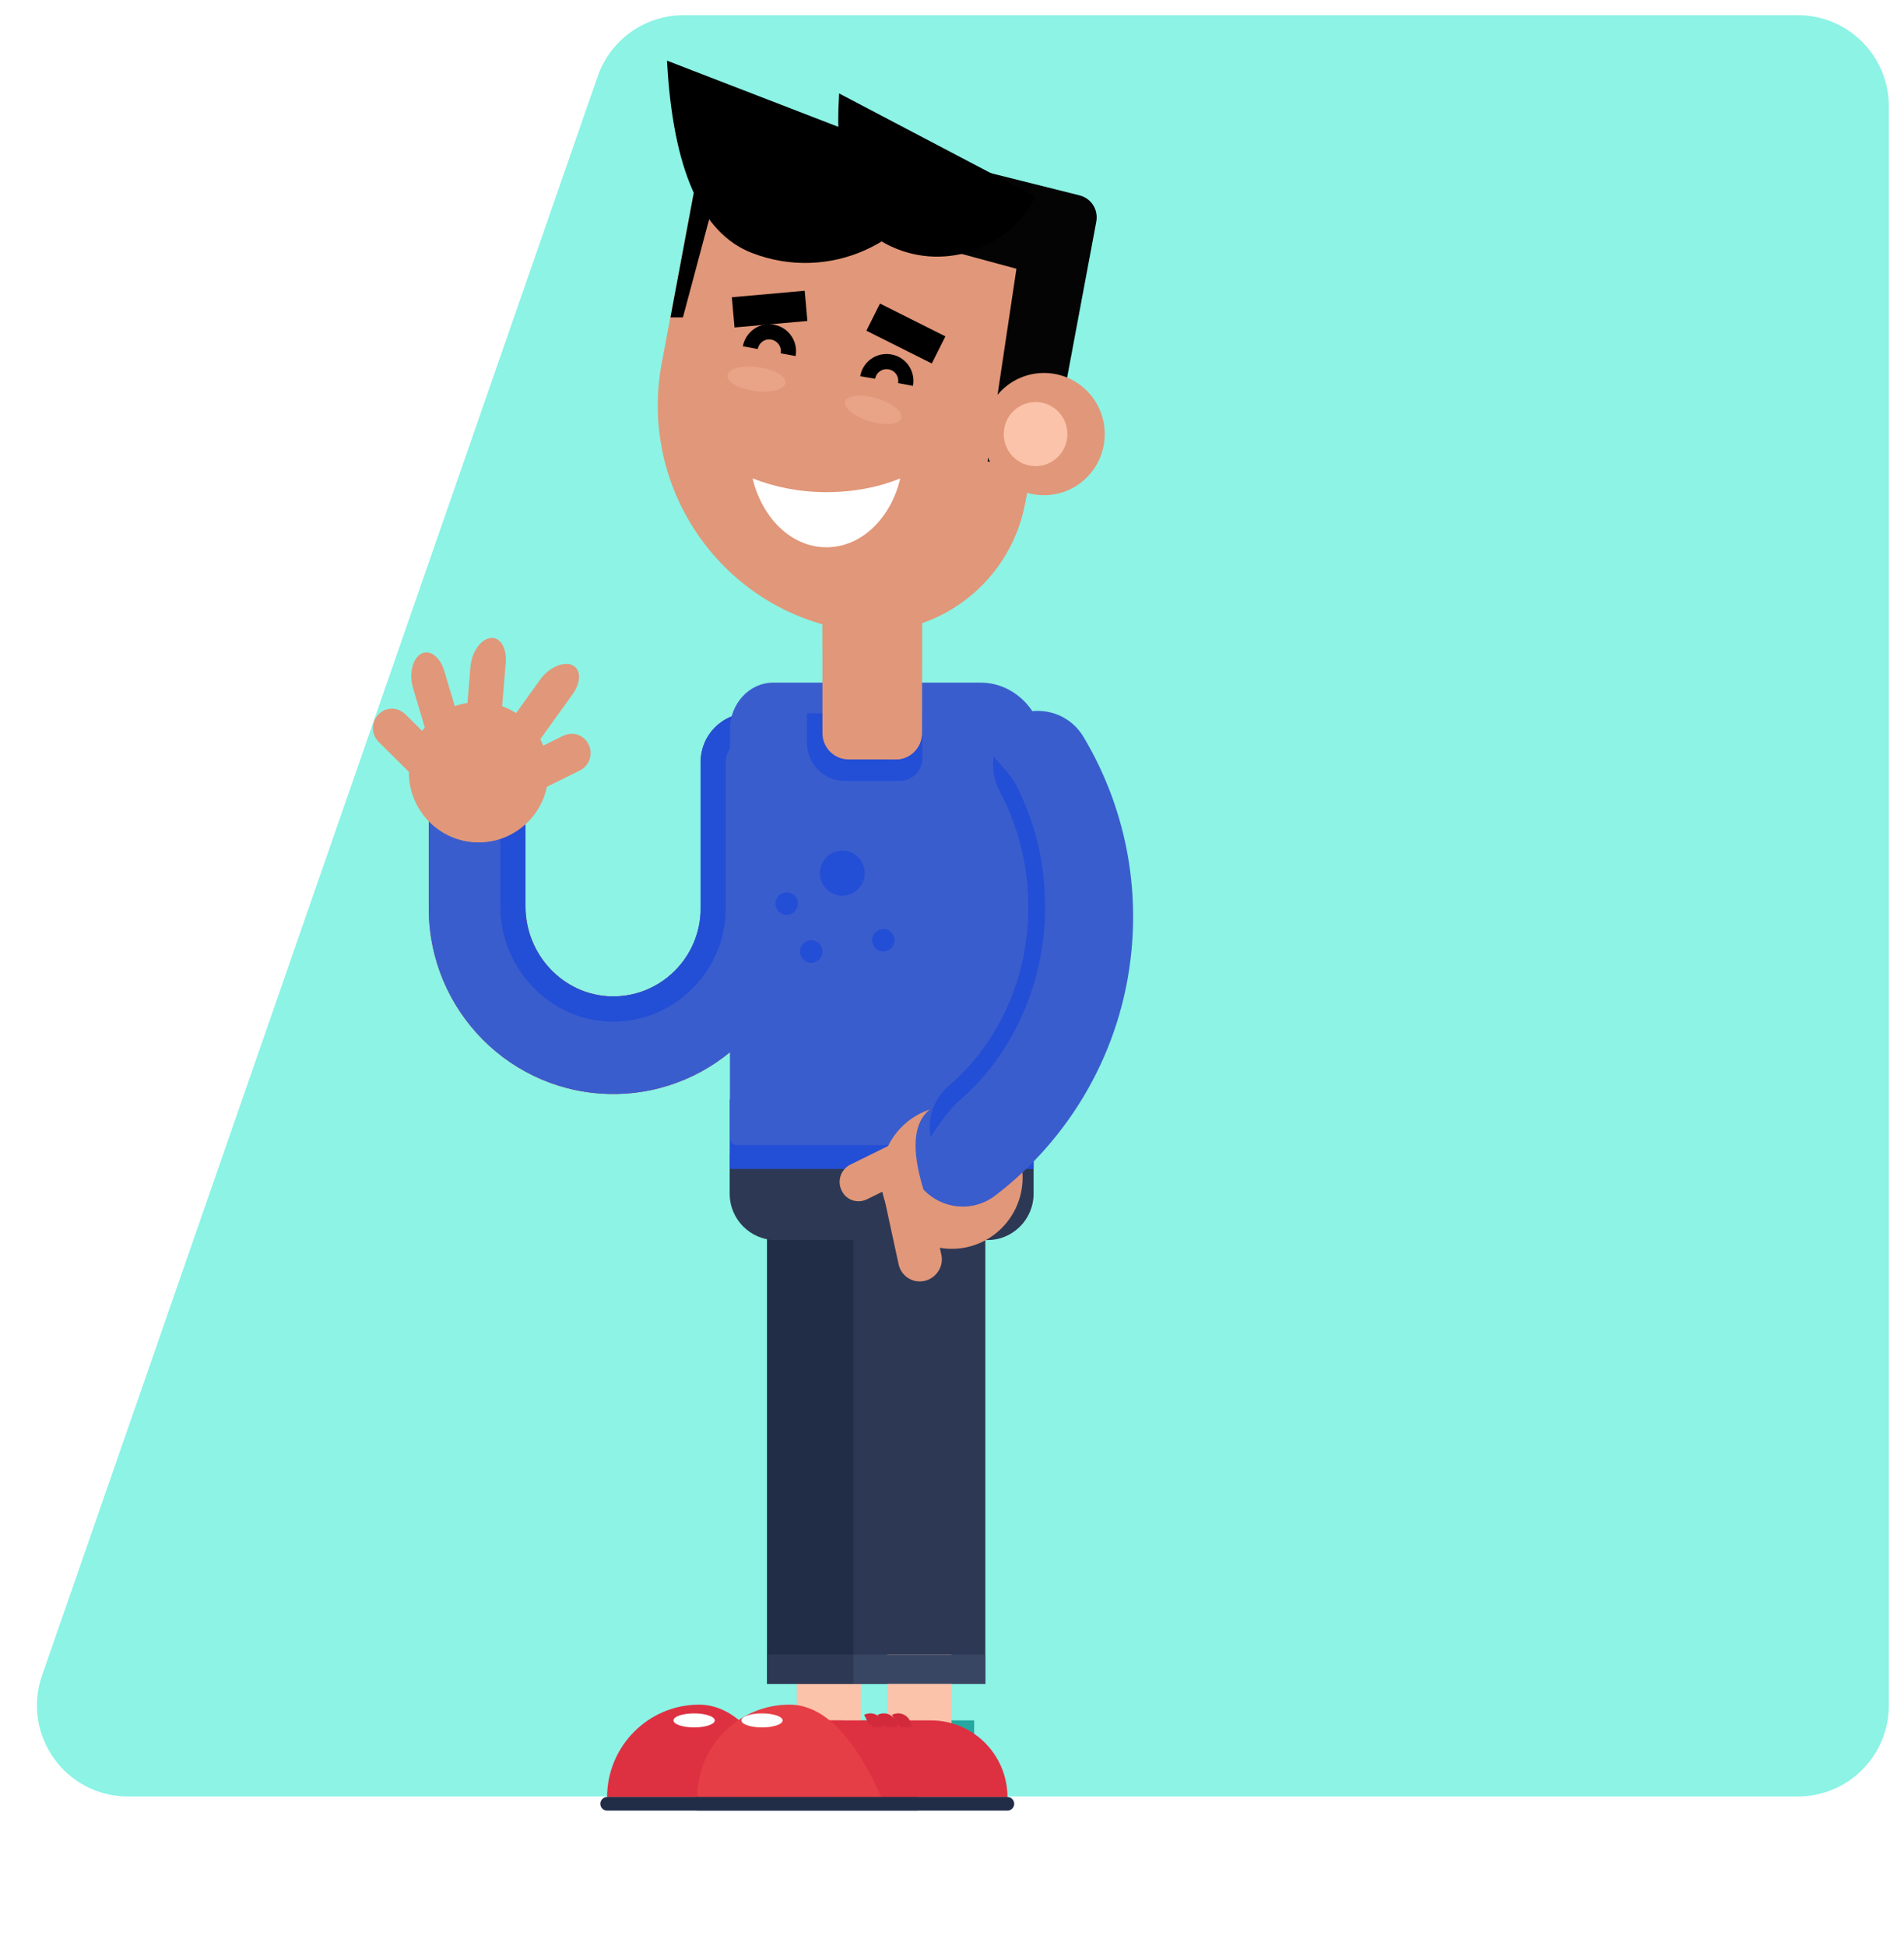 <svg width="502" height="513" viewBox="0 0 502 513" fill="none" xmlns="http://www.w3.org/2000/svg">
<g filter="url(#filter0_d)">
<path d="M157.587 16.122C160.941 6.47 170.039 0 180.257 0H474C487.255 0 498 10.745 498 24V445.627C498 458.882 487.255 469.627 474 469.627H33.747C17.238 469.627 5.658 453.344 11.077 437.749L157.587 16.122Z" fill="#8CF3E5"/>
<path d="M192.651 449.57C192.651 459.073 192.651 464.355 192.651 465.418C231.164 465.418 252.566 465.418 256.839 465.418C256.839 455.905 256.839 450.623 256.839 449.57C218.326 449.57 196.923 449.57 192.651 449.57Z" fill="#26A8A1"/>
<path d="M210.089 432.207C210.089 447.455 210.089 455.926 210.089 457.628C220.242 457.628 225.877 457.628 227.004 457.628C227.004 442.369 227.004 433.899 227.004 432.207C216.861 432.207 211.216 432.207 210.089 432.207Z" fill="#FBC3AA"/>
<path d="M241.829 469.844C241.829 458.68 232.844 449.57 221.697 449.57C219.74 449.57 209.945 449.57 192.323 449.57V469.844H241.829Z" fill="#DD3142"/>
<path d="M184.321 445.413C170.941 445.413 160.06 456.369 160.06 469.843C163.298 469.843 179.465 469.843 208.583 469.843C201.329 453.553 193.235 445.413 184.321 445.413Z" fill="#DD3142"/>
<path d="M241.829 473.341C242.813 473.341 243.591 472.547 243.591 471.556C243.591 470.566 242.813 469.771 241.829 469.771C233.653 469.771 168.236 469.771 160.06 469.771C159.077 469.771 158.288 470.566 158.288 471.556C158.288 472.547 159.077 473.341 160.06 473.341C176.412 473.341 233.653 473.341 241.829 473.341Z" fill="#212D47"/>
<path d="M177.57 449.57C177.57 450.592 179.998 451.417 183.01 451.417C186.012 451.417 188.45 450.592 188.45 449.57C188.45 448.549 186.012 447.724 183.01 447.724C179.998 447.724 177.57 448.549 177.57 449.57Z" fill="white"/>
<path d="M215.006 451.355C215.006 451.025 214.945 450.695 214.812 450.365C214.289 449.302 213.101 448.91 212.056 449.436" stroke="#D32A3B" stroke-width="3"/>
<path d="M211.206 451.355C211.206 451.025 211.134 450.695 211.011 450.365C210.478 449.302 209.3 448.91 208.255 449.436" stroke="#D32A3B" stroke-width="3"/>
<path d="M207.599 451.355C207.599 451.025 207.527 450.695 207.404 450.365C206.872 449.302 205.693 448.91 204.648 449.436" stroke="#D32A3B" stroke-width="3"/>
<path d="M138.555 234.974C138.555 247.654 148.514 258.342 161.105 258.673C174.086 259.003 184.782 248.438 184.782 235.438C184.782 231.58 184.782 200.732 184.782 196.873C184.782 189.744 190.479 183.997 197.569 183.997C204.648 183.997 210.355 189.744 210.355 196.873C210.355 200.732 210.355 231.58 210.355 235.438C210.355 262.511 188.584 284.424 161.7 284.424C134.816 284.424 113.044 262.511 113.044 235.438C113.044 233.519 113.044 223.945 113.044 206.716H138.555C138.555 223.667 138.555 233.086 138.555 234.974Z" fill="#DD3142"/>
<path d="M138.555 234.974C138.555 247.654 148.514 258.342 161.105 258.673C174.086 259.003 184.782 248.438 184.782 235.438C184.782 231.58 184.782 200.732 184.782 196.873C184.782 189.744 190.479 183.997 197.569 183.997C204.648 183.997 210.355 189.744 210.355 196.873C210.355 200.732 210.355 231.58 210.355 235.438C210.355 262.511 188.584 284.424 161.7 284.424C134.816 284.424 113.044 262.511 113.044 235.438C113.044 233.519 113.044 223.945 113.044 206.716H138.555C138.555 223.667 138.555 233.086 138.555 234.974Z" fill="#3A5DCD"/>
<path d="M191.34 196.873C191.34 200.732 191.34 231.58 191.34 235.439C191.34 243.424 188.256 250.883 182.61 256.568C176.975 262.243 169.568 265.348 161.628 265.348C161.372 265.348 161.177 265.348 160.911 265.348C144.979 264.946 131.926 251.348 131.926 235.036C131.926 233.592 131.926 226.38 131.926 213.381L127.142 206.778H138.483C138.483 223.739 138.483 233.159 138.483 235.036C138.483 247.716 148.452 258.415 161.044 258.745C174.025 259.075 184.711 248.51 184.711 235.501C184.711 231.642 184.711 200.794 184.711 196.935C184.711 189.806 190.417 184.059 197.497 184.059C199.331 184.059 201.103 184.462 202.743 185.184C200.192 188.424 198.286 190.6 197.569 190.6C194.157 190.6 191.34 193.438 191.34 196.873Z" fill="#234ED6"/>
<path d="M202.22 301.53C202.22 384.573 202.22 430.7 202.22 439.924C223.111 439.924 234.719 439.924 237.034 439.924C237.034 356.892 237.034 310.754 237.034 301.53C216.144 301.53 204.546 301.53 202.22 301.53Z" fill="#212D47"/>
<path d="M202.22 432.207C202.22 436.839 202.22 439.418 202.22 439.924C223.111 439.924 234.719 439.924 237.034 439.924C237.034 435.291 237.034 432.723 237.034 432.207C216.144 432.207 204.546 432.207 202.22 432.207Z" fill="#2D3854"/>
<path d="M224.975 301.53C224.975 384.573 224.975 430.7 224.975 439.924C245.866 439.924 257.474 439.924 259.789 439.924C259.789 356.892 259.789 310.754 259.789 301.53C238.899 301.53 227.291 301.53 224.975 301.53Z" fill="#2D3854"/>
<path d="M233.96 432.207C233.96 447.455 233.96 455.926 233.96 457.628C244.103 457.628 249.749 457.628 250.876 457.628C250.876 442.369 250.876 433.899 250.876 432.207C240.722 432.207 235.087 432.207 233.96 432.207Z" fill="#FBC3AA"/>
<path d="M224.975 432.207C224.975 436.839 224.975 439.418 224.975 439.924C245.866 439.924 257.474 439.924 259.789 439.924C259.789 435.291 259.789 432.723 259.789 432.207C238.899 432.207 227.291 432.207 224.975 432.207Z" fill="#394663"/>
<path d="M260.383 322.928C267.074 322.928 272.514 317.439 272.514 310.712C272.514 310 272.514 306.482 272.514 300.148H192.385C192.385 306.482 192.385 310 192.385 310.712C192.385 317.439 197.825 322.928 204.515 322.928C215.693 322.928 254.8 322.928 260.383 322.928Z" fill="#2D3854"/>
<path d="M192.385 285.879C192.385 296.856 192.385 302.954 192.385 304.171C240.466 304.171 267.166 304.171 272.514 304.171C272.514 293.194 272.514 287.096 272.514 285.879C224.432 285.879 197.722 285.879 192.385 285.879Z" fill="#234ED6"/>
<path d="M273.508 297.898C274.543 297.898 275.393 296.98 275.393 295.845C275.393 285.683 275.393 204.374 275.393 194.201C275.393 184.101 267.832 175.971 258.57 175.971C253.099 175.971 209.331 175.971 203.859 175.971C197.538 175.971 192.446 181.552 192.446 188.341C192.446 199.091 192.446 285.095 192.446 295.845C192.385 296.98 193.235 297.898 194.28 297.898C210.119 297.898 265.578 297.898 273.508 297.898Z" fill="#3A5DCD"/>
<path d="M237.167 201.887C240.518 201.887 243.202 199.184 243.202 195.821C243.202 195.037 243.202 191.116 243.202 184.059H212.773C212.773 188.743 212.773 191.333 212.773 191.859C212.773 197.399 217.24 201.887 222.742 201.887C225.631 201.887 235.723 201.887 237.167 201.887Z" fill="#234ED6"/>
<path d="M236.184 196.213C239.985 196.213 243.069 193.107 243.069 189.28C243.069 186.855 243.069 174.722 243.069 152.902H216.84C216.84 174.722 216.84 186.855 216.84 189.28C216.84 193.107 219.924 196.213 223.725 196.213C226.215 196.213 234.944 196.213 236.184 196.213Z" fill="#E19779"/>
<path d="M216.84 154.346V152.902H243.069C243.069 174.722 243.069 186.855 243.069 189.28C243.069 193.107 239.985 196.213 236.184 196.213C236.051 196.213 235.374 196.213 234.155 196.213V154.346H216.84Z" fill="#E19779"/>
<path d="M220.713 169.275C219.268 168.615 218.019 167.954 216.84 167.16C216.84 166.211 216.84 161.455 216.84 152.902H243.069V171.978C234.155 172.814 226.696 171.916 220.713 169.275Z" fill="#E19779"/>
<path d="M126.158 181.088C136.301 181.088 144.518 189.373 144.518 199.576C144.518 209.79 136.301 218.065 126.158 218.065C116.015 218.065 107.798 209.79 107.798 199.576C107.798 189.373 116.015 181.088 126.158 181.088Z" fill="#E19779"/>
<path d="M139.334 190.869C139.334 189.218 139.139 187.629 138.811 186.113C142.356 189.476 144.579 194.294 144.579 199.576C144.579 209.811 136.383 218.065 126.22 218.065C120.257 218.065 115.011 215.227 111.599 210.801C113.7 211.534 115.995 211.926 118.423 211.926C129.959 211.926 139.334 202.486 139.334 190.869Z" fill="#E19779"/>
<path d="M265.629 469.844C265.629 458.68 256.644 449.57 245.497 449.57C243.54 449.57 233.745 449.57 216.123 449.57V469.844H265.629Z" fill="#DD3142"/>
<path d="M208.122 445.413C194.741 445.413 183.86 456.369 183.86 469.843C187.098 469.843 203.265 469.843 232.383 469.843C225.129 453.553 217.035 445.413 208.122 445.413Z" fill="#E53E46"/>
<path d="M265.629 473.341C266.613 473.341 267.402 472.547 267.402 471.556C267.402 470.566 266.613 469.771 265.629 469.771C257.453 469.771 192.036 469.771 183.86 469.771C182.877 469.771 182.088 470.566 182.088 471.556C182.16 472.547 182.938 473.341 183.86 473.341C200.212 473.341 257.453 473.341 265.629 473.341Z" fill="#212D47"/>
<path d="M195.468 449.57C195.468 450.592 197.907 451.417 200.909 451.417C203.911 451.417 206.349 450.592 206.349 449.57C206.349 448.549 203.911 447.724 200.909 447.724C197.907 447.724 195.468 448.549 195.468 449.57Z" fill="white"/>
<path d="M238.807 451.355C238.807 451.025 238.745 450.695 238.612 450.365C238.089 449.302 236.911 448.91 235.856 449.436" stroke="#D32A3B" stroke-width="3"/>
<path d="M235.006 451.355C235.006 451.025 234.944 450.695 234.811 450.365C234.288 449.302 233.1 448.91 232.055 449.436" stroke="#D32A3B" stroke-width="3"/>
<path d="M231.461 451.355C231.461 451.025 231.399 450.695 231.266 450.365C230.743 449.302 229.565 448.91 228.51 449.436" stroke="#D32A3B" stroke-width="3"/>
<path d="M222.025 161.816C244.452 166.108 266.09 151.179 270.281 128.595C271.172 123.849 275.629 100.078 283.661 57.283L184.455 38.465C178.471 70.396 175.152 88.141 174.486 91.691C168.318 124.241 189.629 155.667 222.025 161.816Z" fill="#E19779"/>
<path d="M256.449 57.283L183.533 43.416L184.455 38.402L283.661 57.221C275.629 100.006 271.172 123.777 270.281 128.533C266.019 151.117 244.452 165.974 222.025 161.744C219.924 161.351 217.824 160.825 215.857 160.227C229.432 155.605 240.19 143.854 243.069 128.595C244.851 119.093 249.318 95.322 256.449 57.283Z" fill="#E19779"/>
<path d="M186.289 22.885C245.302 37.659 278.088 45.872 284.645 47.512C287.729 48.307 289.624 51.278 289.04 54.445C288.21 58.871 284.081 80.96 276.643 120.743L260.383 117.638L267.986 66.857L182.682 43.746L186.289 22.885Z" fill="#040404"/>
<path d="M237.362 122.126C234.872 132.628 227.137 140.284 217.896 140.284C208.644 140.284 200.97 132.628 198.419 122.126C204.126 124.375 210.744 125.757 217.896 125.757C225.037 125.757 231.727 124.437 237.362 122.126Z" fill="white"/>
<path d="M238.745 97.365C239.268 94.589 237.434 91.886 234.678 91.422C231.922 90.896 229.237 92.742 228.776 95.518" stroke="black" stroke-width="4"/>
<path d="M247.464 88.255L230.221 79.609" stroke="black" stroke-width="8"/>
<path d="M197.825 87.656C198.347 84.891 200.97 83.034 203.726 83.57C206.482 84.097 208.316 86.738 207.794 89.513" stroke="black" stroke-width="4"/>
<path d="M193.307 78.35L212.517 76.638" stroke="black" stroke-width="8"/>
<path d="M180.059 79.671C179.844 79.671 178.748 79.671 176.781 79.671L183.799 42.168L188.584 47.781C184.035 64.783 181.197 75.42 180.059 79.671Z" fill="black"/>
<path d="M275.27 94.331C284.102 94.331 291.263 101.543 291.263 110.436C291.263 119.34 284.102 126.552 275.27 126.552C266.428 126.552 259.267 119.34 259.267 110.436C259.267 101.543 266.428 94.331 275.27 94.331Z" fill="#E19779"/>
<path d="M273.037 101.987C277.668 101.987 281.428 105.773 281.428 110.436C281.428 115.11 277.668 118.896 273.037 118.896C268.406 118.896 264.646 115.11 264.646 110.436C264.646 105.773 268.406 101.987 273.037 101.987Z" fill="#FBC3AA"/>
<path d="M198.286 62.699C218.418 70.489 240.968 60.388 248.642 40.115C243.796 38.248 219.535 28.869 175.859 11.991C177.396 40.651 184.864 57.551 198.286 62.699Z" fill="black"/>
<path d="M233.633 60.326C247.925 67.847 265.557 62.235 273.037 47.842C269.584 46.026 252.32 36.968 221.236 20.636C219.965 42.075 224.104 55.302 233.633 60.326Z" fill="black"/>
<path d="M250.937 287.602C261.265 287.602 269.625 296.021 269.625 306.42C269.625 316.81 261.265 325.239 250.937 325.239C240.62 325.239 232.25 316.81 232.25 306.42C232.25 296.021 240.62 287.602 250.937 287.602Z" fill="#E19779"/>
<path d="M238.018 307.535C240.518 306.286 241.563 303.243 240.313 300.736C240.169 300.436 239.421 298.92 238.089 296.186C229.75 300.302 225.108 302.593 224.186 303.047C221.697 304.305 220.641 307.339 221.891 309.846C223.07 312.425 226.092 313.415 228.643 312.157C230.518 311.239 237.085 307.999 238.018 307.535Z" fill="#E19779"/>
<path d="M245.63 315.066C244.974 311.899 241.89 309.918 238.745 310.64C238.253 310.754 234.319 311.651 233.827 311.765C233.428 311.827 233.172 312.229 233.305 312.621C233.663 314.292 236.542 327.601 236.911 329.263C237.567 332.43 240.641 334.411 243.796 333.689C246.87 332.956 248.909 329.861 248.181 326.755C247.679 324.413 245.886 316.232 245.63 315.066Z" fill="#E19779"/>
<path d="M245.302 288.386C258.672 278.151 268.057 262.572 269.953 244.683C271.53 230.352 268.18 216.62 261.428 205.127C258.611 200.371 258.672 194.232 261.828 189.672C267.658 181.088 280.311 181.418 285.628 190.208C295.392 206.509 300.248 225.988 298.343 246.395C295.853 273.003 282.155 296.113 262.351 311.238C256.511 315.664 248.386 314.87 243.468 309.588C240.19 298.889 240.794 291.821 245.302 288.386Z" fill="#3A5DCD"/>
<path d="M261.982 195.418C264.307 198.142 266.695 200.742 267.371 201.98C273.866 214.092 276.592 228.01 275.198 242.114C273.477 259.55 265.25 275.758 252.587 286.457C251.255 287.561 247.259 292.513 245.364 295.856C244.472 291.027 246.091 285.776 249.923 282.495C261.254 272.91 269.194 258.312 270.813 241.557C272.084 228.072 269.307 215.269 263.529 204.508C262.033 201.733 261.531 198.514 261.982 195.418Z" fill="#234ED6"/>
<path d="M222.086 220.252C225.344 220.252 227.987 222.914 227.987 226.194C227.987 229.475 225.344 232.137 222.086 232.137C218.828 232.137 216.185 229.475 216.185 226.194C216.185 222.914 218.828 220.252 222.086 220.252Z" fill="#234ED6"/>
<path d="M232.905 240.917C234.534 240.917 235.856 242.248 235.856 243.888C235.856 245.529 234.534 246.86 232.905 246.86C231.276 246.86 229.954 245.529 229.954 243.888C229.954 242.248 231.276 240.917 232.905 240.917Z" fill="#234ED6"/>
<path d="M207.404 231.27C209.033 231.27 210.355 232.601 210.355 234.242C210.355 235.882 209.033 237.213 207.404 237.213C205.775 237.213 204.454 235.882 204.454 234.242C204.454 232.601 205.775 231.27 207.404 231.27Z" fill="#234ED6"/>
<path d="M213.89 243.888C215.519 243.888 216.84 245.219 216.84 246.86C216.84 248.5 215.519 249.831 213.89 249.831C212.261 249.831 210.939 248.5 210.939 246.86C210.939 245.219 212.261 243.888 213.89 243.888Z" fill="#234ED6"/>
<path d="M222.803 101.842C222.312 103.524 225.242 105.866 229.34 107.083C233.438 108.301 237.157 107.929 237.649 106.248C238.141 104.566 235.221 102.224 231.123 101.006C227.014 99.789 223.295 100.16 222.803 101.842Z" fill="#E9A387"/>
<path d="M191.78 94.919C191.555 96.653 194.803 98.52 199.044 99.077C203.275 99.645 206.902 98.695 207.128 96.962C207.353 95.229 204.105 93.362 199.864 92.794C195.632 92.227 192.016 93.176 191.78 94.919Z" fill="#E9A387"/>
<path d="M133.77 187.216C131.414 190.446 131.455 193.922 133.863 194.985C134.231 195.15 137.233 196.481 137.612 196.646C137.889 196.801 138.381 196.584 138.647 196.151C139.877 194.449 149.692 180.809 150.921 179.097C153.278 175.868 153.237 172.391 150.829 171.338C148.462 170.317 144.641 172.019 142.377 175.228C140.655 177.621 134.631 186.02 133.77 187.216Z" fill="#E19779"/>
<path d="M139.067 194.624C136.578 195.883 135.533 198.916 136.772 201.423C136.926 201.733 137.664 203.249 139.006 205.983C147.346 201.867 151.977 199.576 152.909 199.112C155.399 197.864 156.444 194.82 155.204 192.313C154.026 189.744 151.003 188.754 148.452 190.002C146.567 190.931 140.01 194.16 139.067 194.624Z" fill="#E19779"/>
<path d="M122.818 186.68C122.46 190.673 124.283 193.634 126.886 193.283C127.295 193.231 130.543 192.798 130.953 192.746C131.271 192.736 131.578 192.293 131.588 191.787C131.762 189.693 133.156 172.896 133.33 170.802C133.688 166.809 131.865 163.859 129.262 164.199C126.711 164.56 124.314 168.016 124.027 171.937C123.781 174.888 122.941 185.205 122.818 186.68Z" fill="#E19779"/>
<path d="M113.167 191.673C114.294 195.522 117.06 197.595 119.355 196.316C119.714 196.12 122.582 194.521 122.941 194.325C123.238 194.191 123.361 193.665 123.187 193.19C122.582 191.178 117.777 175.042 117.173 173.02C116.056 169.172 113.29 167.098 110.995 168.388C108.751 169.657 107.778 173.753 108.935 177.508C109.786 180.345 112.747 190.26 113.167 191.673Z" fill="#E19779"/>
<path d="M114.355 191.715C116.323 193.696 116.363 196.915 114.396 198.895C114.161 199.133 112.982 200.34 110.851 202.506C104.233 195.945 100.555 192.303 99.817 191.57C97.85 189.589 97.809 186.37 99.776 184.39C101.702 182.316 104.878 182.336 106.907 184.348C108.403 185.813 113.607 190.972 114.355 191.715Z" fill="#E19779"/>
</g>
<defs>
<filter id="filter0_d" x="5.728" y="0" width="496.272" height="481.341" filterUnits="userSpaceOnUse" color-interpolation-filters="sRGB">
<feFlood flood-opacity="0" result="BackgroundImageFix"/>
<feColorMatrix in="SourceAlpha" type="matrix" values="0 0 0 0 0 0 0 0 0 0 0 0 0 0 0 0 0 0 127 0" result="hardAlpha"/>
<feOffset dy="4"/>
<feGaussianBlur stdDeviation="2"/>
<feComposite in2="hardAlpha" operator="out"/>
<feColorMatrix type="matrix" values="0 0 0 0 0 0 0 0 0 0 0 0 0 0 0 0 0 0 0.25 0"/>
<feBlend mode="normal" in2="BackgroundImageFix" result="effect1_dropShadow"/>
<feBlend mode="normal" in="SourceGraphic" in2="effect1_dropShadow" result="shape"/>
</filter>
</defs>
</svg>
